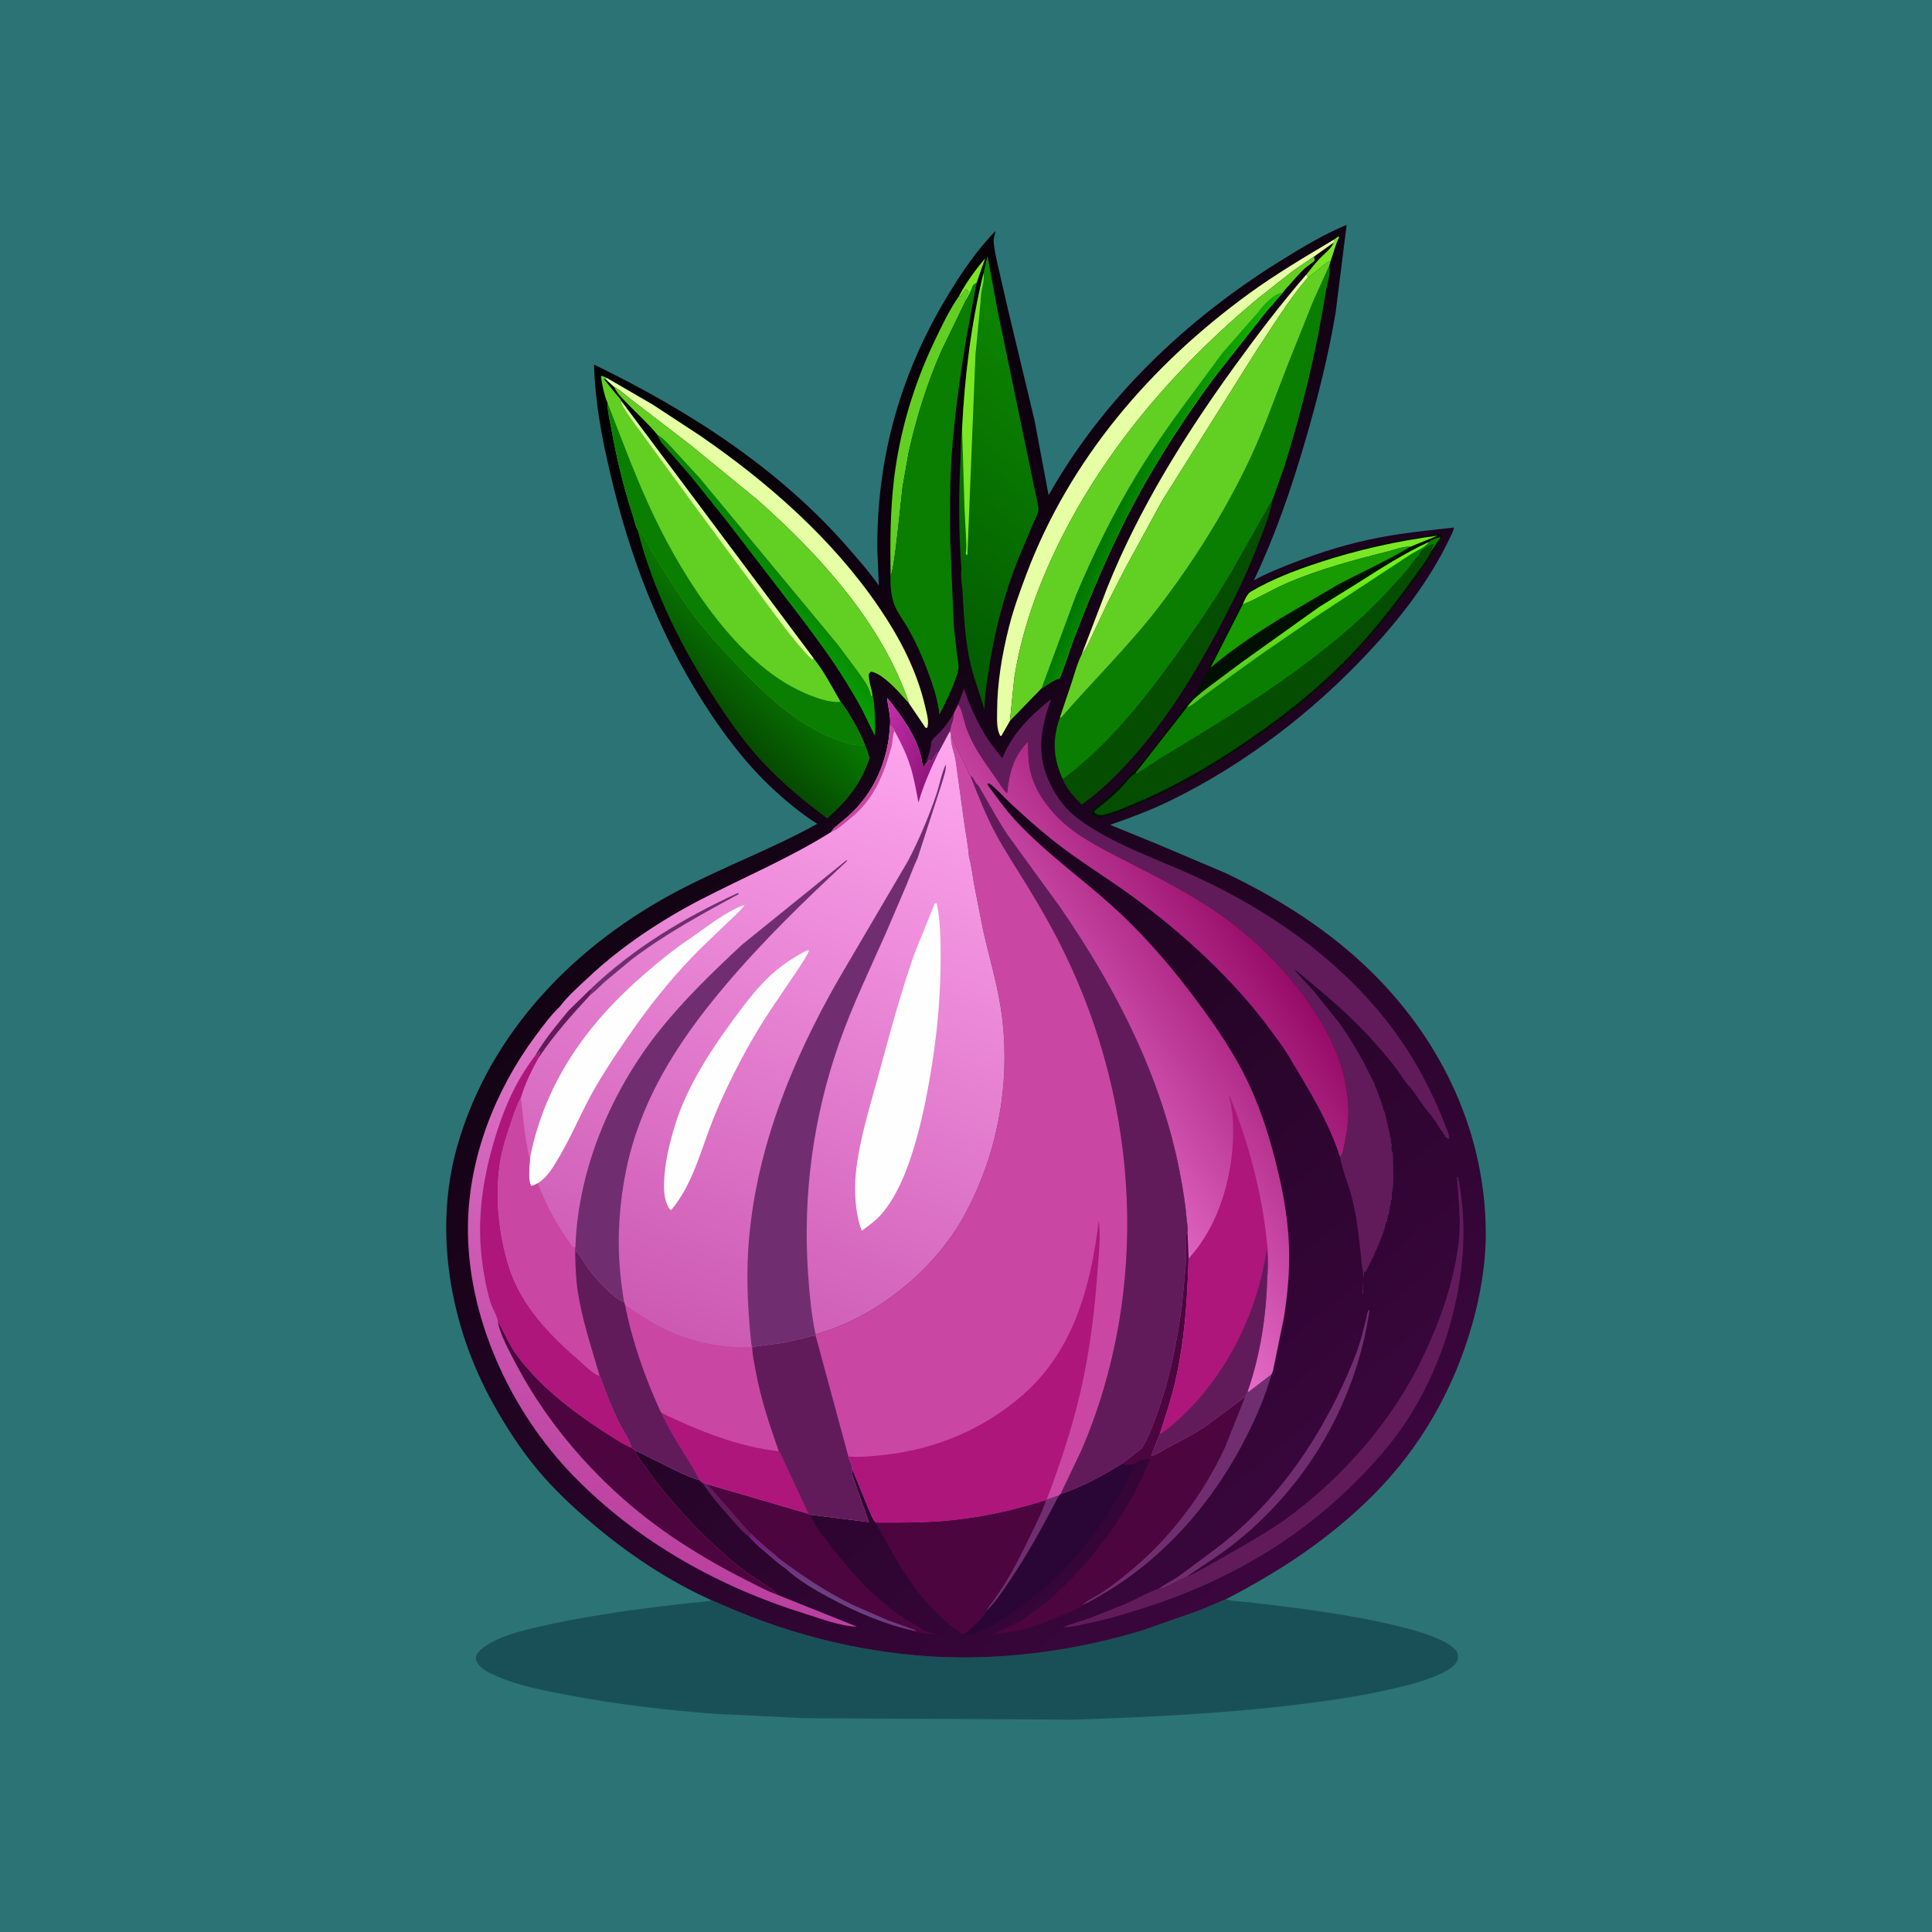 <svg version="1.1" xmlns="http://www.w3.org/2000/svg" style="display: block;" viewBox="0 0 2048 2048" width="1024" height="1024">
<defs>
	<linearGradient id="Gradient1" gradientUnits="userSpaceOnUse" x1="593.185" y1="418.01" x2="1527.05" y2="1526.67">
		<stop class="stop0" offset="0" stop-opacity="1" stop-color="rgb(0,1,0)"/>
		<stop class="stop1" offset="1" stop-opacity="1" stop-color="rgb(59,6,62)"/>
	</linearGradient>
	<linearGradient id="Gradient2" gradientUnits="userSpaceOnUse" x1="885.746" y1="1669.45" x2="874.822" y2="1691.5">
		<stop class="stop0" offset="0" stop-opacity="1" stop-color="rgb(117,23,119)"/>
		<stop class="stop1" offset="1" stop-opacity="1" stop-color="rgb(107,67,130)"/>
	</linearGradient>
	<linearGradient id="Gradient3" gradientUnits="userSpaceOnUse" x1="834.895" y1="605.411" x2="799.317" y2="639.386">
		<stop class="stop0" offset="0" stop-opacity="1" stop-color="rgb(6,131,0)"/>
		<stop class="stop1" offset="1" stop-opacity="1" stop-color="rgb(10,159,4)"/>
	</linearGradient>
	<linearGradient id="Gradient4" gradientUnits="userSpaceOnUse" x1="749.557" y1="749.514" x2="807.655" y2="688.978">
		<stop class="stop0" offset="0" stop-opacity="1" stop-color="rgb(6,75,1)"/>
		<stop class="stop1" offset="1" stop-opacity="1" stop-color="rgb(8,121,1)"/>
	</linearGradient>
	<linearGradient id="Gradient5" gradientUnits="userSpaceOnUse" x1="1195.54" y1="503.768" x2="1261.1" y2="532.453">
		<stop class="stop0" offset="0" stop-opacity="1" stop-color="rgb(1,116,0)"/>
		<stop class="stop1" offset="1" stop-opacity="1" stop-color="rgb(24,184,0)"/>
	</linearGradient>
	<linearGradient id="Gradient6" gradientUnits="userSpaceOnUse" x1="927.503" y1="654.46" x2="1161.5" y2="365.54">
		<stop class="stop0" offset="0" stop-opacity="1" stop-color="rgb(2,90,1)"/>
		<stop class="stop1" offset="1" stop-opacity="1" stop-color="rgb(13,137,1)"/>
	</linearGradient>
	<linearGradient id="Gradient7" gradientUnits="userSpaceOnUse" x1="1374.46" y1="649.461" x2="1387.52" y2="674.504">
		<stop class="stop0" offset="0" stop-opacity="1" stop-color="rgb(113,244,21)"/>
		<stop class="stop1" offset="1" stop-opacity="1" stop-color="rgb(85,199,33)"/>
	</linearGradient>
	<linearGradient id="Gradient8" gradientUnits="userSpaceOnUse" x1="1339.99" y1="994.162" x2="1104.08" y2="1156.13">
		<stop class="stop0" offset="0" stop-opacity="1" stop-color="rgb(151,11,104)"/>
		<stop class="stop1" offset="1" stop-opacity="1" stop-color="rgb(229,109,201)"/>
	</linearGradient>
	<linearGradient id="Gradient9" gradientUnits="userSpaceOnUse" x1="645.314" y1="1632.8" x2="972.331" y2="763.337">
		<stop class="stop0" offset="0" stop-opacity="1" stop-color="rgb(187,64,159)"/>
		<stop class="stop1" offset="1" stop-opacity="1" stop-color="rgb(255,167,239)"/>
	</linearGradient>
	<linearGradient id="Gradient10" gradientUnits="userSpaceOnUse" x1="989.788" y1="813.007" x2="927.467" y2="776.557">
		<stop class="stop0" offset="0" stop-opacity="1" stop-color="rgb(146,21,124)"/>
		<stop class="stop1" offset="1" stop-opacity="1" stop-color="rgb(190,47,167)"/>
	</linearGradient>
</defs>
<path transform="translate(0,0)" fill="rgb(44,115,117)" d="M -0 -0 L 2048 0 L 2048 2048 L -0 2048 L -0 -0 z"/>
<path transform="translate(0,0)" fill="rgb(25,80,87)" d="M 754.342 1696.35 L 765.845 1701.26 C 839.717 1734.02 921.354 1753.93 1002.25 1756.64 C 1072.11 1758.98 1142.93 1748.75 1209.8 1728.65 L 1271.38 1707.14 L 1298.06 1695.77 L 1299.45 1695.26 L 1300.69 1695.6 C 1307.87 1697.5 1315.21 1697.55 1322.57 1698.33 L 1358.5 1702.61 C 1392.11 1706.71 1525.85 1723.95 1544.04 1750.5 C 1545.76 1753.01 1545.95 1756.75 1545.01 1759.57 C 1542.07 1768.34 1527.25 1774.47 1519.34 1777.6 C 1502.86 1784.14 1485.78 1788.12 1468.51 1791.91 C 1437.36 1798.73 1406.13 1803.18 1374.5 1807.02 C 1295.8 1816.57 1217.26 1820.34 1138.1 1822.88 L 851.944 1821.34 L 758.241 1816.72 C 706.64 1812.98 654.857 1806.73 604 1797.23 C 577.795 1792.34 550.337 1787.33 525.827 1776.5 C 518.142 1773.11 507.774 1768.63 504.869 1760 C 504.005 1757.43 504.168 1755.96 505.525 1753.56 C 507.525 1750.03 511.475 1747.12 514.762 1744.86 C 530.468 1734.06 552.866 1728.68 571.319 1724.41 C 612.755 1714.83 654.902 1708.62 697.051 1703.2 L 734.5 1698.93 C 740.847 1698.26 748.238 1698.14 754.342 1696.35 z"/>
<path transform="translate(0,0)" fill="url(#Gradient1)" d="M 754.342 1696.35 C 708.581 1675.74 666.762 1647.81 628.5 1615.53 C 607.734 1598 587.817 1579.48 570.355 1558.61 C 552.035 1536.71 536.556 1512.75 522.688 1487.84 C 477.257 1406.24 458.885 1304.97 484.973 1214.16 C 519.823 1092.85 610.973 1000.29 720.988 943.056 C 768.598 918.285 819.38 899.293 866.333 873.322 C 848.473 861.999 831.543 847.881 816.215 833.304 C 788.701 807.138 765.658 776.187 745.34 744.265 C 697.986 669.865 667.583 589.659 647.373 503.958 C 638.167 464.919 630.73 426.735 629.745 386.532 C 730.518 435.377 826.732 497.07 900.528 582.445 C 911.25 594.848 922.204 607.185 931.572 620.658 L 930.022 582.437 C 929.209 486.3 954.111 397.369 1003.57 315.016 C 1018.37 290.366 1035.1 265.399 1055.31 244.829 C 1054.82 248.296 1053.16 252.051 1053.33 255.469 C 1053.78 264.69 1056.35 274.606 1058.28 283.616 L 1068.52 328.119 L 1096.69 445.789 L 1111.55 524.989 C 1169.18 422.829 1256.68 339.267 1355.77 277.5 C 1378.94 263.058 1402.22 248.932 1427.46 238.34 L 1415.88 330.962 C 1408.14 377.554 1396.41 423.696 1383.13 469 C 1368.4 519.288 1351.68 567.818 1329.17 615.188 C 1342.41 607.803 1356.73 602.182 1370.81 596.656 C 1400.7 584.931 1430.95 575.776 1462.5 569.732 C 1488.5 564.753 1514.96 562.19 1541.24 559.188 C 1540.69 563.378 1537.85 568.2 1536.04 572 C 1514.83 616.314 1483.14 656.945 1449.62 692.601 C 1390.14 755.872 1318.95 810.442 1240.74 848.638 C 1219.85 858.836 1198.63 866.768 1176.72 874.367 L 1226.94 894.868 L 1298.39 925.166 C 1355.99 952.504 1410.47 987.129 1455.79 1032.23 C 1529.63 1105.7 1574.82 1202.53 1574.99 1307.42 C 1575.04 1339.58 1569.37 1372.79 1560.65 1403.69 C 1541.39 1472.01 1506.1 1534.28 1455.8 1584.68 C 1409.8 1630.78 1357.13 1665.54 1299.45 1695.26 L 1298.06 1695.77 L 1271.38 1707.14 L 1209.8 1728.65 C 1142.93 1748.75 1072.11 1758.98 1002.25 1756.64 C 921.354 1753.93 839.717 1734.02 765.845 1701.26 L 754.342 1696.35 z"/>
<path transform="translate(0,0)" fill="rgb(122,231,36)" d="M 1016.58 313.848 C 1023.89 299.86 1034.18 285.808 1044.35 273.81 L 1035.25 299.733 C 1033.73 300.841 1031.74 301.742 1031.12 303.521 C 1029.15 309.111 1026.52 313.982 1023.51 319.042 L 1022.39 318.4 L 1024 315 L 1026.08 310.701 L 1026.75 309.495 C 1025.55 308.06 1025.31 307.208 1023.46 306.722 L 1018.23 314.339 L 1016.58 313.848 z"/>
<path transform="translate(0,0)" fill="rgb(122,231,36)" d="M 1414.77 253.545 L 1418.5 250.667 L 1419.58 251.5 L 1418.86 252.906 C 1415.35 260.071 1413.4 269.067 1410.51 276.667 C 1404.99 278.214 1398.76 285.291 1393.62 288.725 C 1391.22 290.331 1389.63 292.426 1386.83 293.43 L 1384.6 291.198 C 1389.2 285.457 1393.79 279.623 1398.79 274.224 C 1403.47 269.184 1411.43 263.488 1413.72 257.11 C 1413.92 255.895 1414.39 254.714 1414.77 253.545 z"/>
<path transform="translate(0,0)" fill="rgb(97,27,91)" d="M 744.145 1571.22 L 750.309 1573.48 L 793.629 1623.08 L 795.5 1627.38 L 793.833 1628.95 C 786.532 1623.38 779.628 1615.14 773.528 1608.25 C 763.05 1596.42 752.789 1584.48 744.145 1571.22 z"/>
<path transform="translate(0,0)" fill="rgb(97,27,91)" d="M 980.905 810.344 C 983.461 802.722 986.768 794.749 987.223 786.68 C 987.369 784.088 995.167 777.559 997.5 774.96 C 1002.76 769.101 1007.06 762.655 1011.12 755.932 C 1010.73 760.055 1010.46 763.522 1008.83 767.372 C 1007.78 769.856 1007.86 772.672 1006.85 775.087 L 995.326 796.747 C 993.082 798.492 991.86 799.42 990.558 802 C 989.565 803.968 988.574 805.628 987.114 807.3 L 985.5 805.49 C 983.946 806.321 984.766 805.598 984.003 807.133 C 983.204 808.74 982.316 809.326 980.905 810.344 z"/>
<path transform="translate(0,0)" fill="url(#Gradient2)" d="M 793.629 1623.08 L 812 1639.97 C 816.262 1643.6 821.379 1647.08 825.109 1651.2 C 850.602 1670.34 876.171 1687.49 904.862 1701.47 L 940.955 1717.24 L 964.17 1725.53 C 966.264 1726.27 969.762 1726.96 971.11 1728.71 L 970.801 1729.21 C 938.376 1722.26 908.61 1709.44 879.508 1693.84 C 863.554 1685.29 846.127 1675.08 832.79 1662.79 C 827.634 1659.61 822.839 1655.16 818.165 1651.3 C 809.825 1644.41 800.961 1637.09 793.833 1628.95 L 795.5 1627.38 L 793.629 1623.08 z"/>
<path transform="translate(0,0)" fill="rgb(112,46,112)" d="M 1227.94 1684.47 C 1234.32 1679.47 1242.49 1675.73 1249.27 1671.08 L 1290.69 1640.29 C 1349.13 1595.41 1392.48 1534.89 1423.32 1468.37 C 1430.75 1452.35 1437.91 1435.64 1442.83 1418.65 L 1448.06 1398.67 C 1448.76 1395.53 1449.03 1391.35 1450.9 1388.71 L 1451.8 1389 L 1448.27 1409 C 1430.12 1497.6 1382.18 1576.28 1312.1 1633.25 C 1294.95 1647.19 1276.2 1658.91 1257.91 1671.25 L 1244 1678.06 C 1238.59 1680.64 1234.01 1683.73 1227.94 1684.47 z"/>
<path transform="translate(0,0)" fill="rgb(98,208,34)" d="M 1016.58 313.848 L 1018.23 314.339 L 1023.46 306.722 C 1025.31 307.208 1025.55 308.06 1026.75 309.495 L 1026.08 310.701 L 1024 315 L 1022.39 318.4 L 1023.51 319.042 L 997.948 371.889 C 982.808 406.035 971.286 443.263 963.174 479.703 L 956.775 516.155 C 955.135 528.394 948.197 604.515 944.093 610.275 C 943.49 575.572 943.639 541.07 947.857 506.567 C 953.967 456.589 968.786 407.377 990.444 361.961 C 998.258 345.575 1006.17 328.761 1016.58 313.848 z"/>
<path transform="translate(0,0)" fill="rgb(112,46,112)" d="M 1322.58 1474.78 L 1323.6 1475.43 L 1347.87 1456.86 C 1341.45 1479.65 1332.04 1501.31 1321.44 1522.43 C 1286.4 1592.2 1232.14 1654.5 1163.57 1692.95 C 1158.26 1695.93 1152.72 1699.32 1147.07 1701.56 C 1152.8 1695.74 1162.46 1691.78 1169.33 1687.14 C 1180.22 1679.78 1190.33 1671.6 1200.44 1663.2 C 1241.05 1629.5 1276.71 1581.8 1298.5 1533.91 L 1319.67 1480.83 L 1319.75 1480.82 L 1322.58 1474.78 z"/>
<path transform="translate(0,0)" fill="url(#Gradient3)" d="M 697.143 461.245 C 702.733 464.225 707.118 469.583 711.52 474.058 L 741.936 507.184 L 888.11 683.501 L 910.21 713.212 C 914.716 719.604 919.943 726.439 922.279 734 L 923.376 738 L 924.527 737.803 L 924.9 737.236 C 926.5 741.393 926.566 746.443 926.914 750.866 C 927.684 760.653 927.792 770.183 927.403 779.993 L 914.204 753 C 907.532 740.243 899.817 727.758 892.167 715.567 C 879.524 695.418 864.909 676.263 850.815 657.106 L 768.702 550.225 L 732.034 504.533 L 710.919 480.256 C 705.931 474.657 699.436 468.501 697.143 461.245 z"/>
<path transform="translate(0,0)" fill="rgb(230,255,165)" d="M 1384.6 291.198 L 1386.83 293.43 C 1365.89 318.045 1349.27 345.564 1331.42 372.412 L 1232.05 530.566 L 1193 602.115 L 1174.45 638.29 L 1158.54 671.961 C 1155.07 679.216 1151.74 687.597 1146.6 693.845 L 1173.75 622.863 C 1206.95 540.321 1255.09 462.506 1307.04 390.625 C 1331.67 356.544 1357.04 322.977 1384.6 291.198 z"/>
<path transform="translate(0,0)" fill="rgb(76,5,62)" d="M 750.309 1573.48 L 856.804 1604.59 L 859.323 1605.68 C 860.415 1617.07 905.126 1669.14 915.629 1679.82 C 923.373 1687.7 932.031 1695.03 940.532 1702.09 C 946.334 1706.91 952.403 1711.73 958.792 1715.75 C 965.375 1719.9 973.129 1723 978.673 1728.5 C 983.583 1729.42 987.723 1730.27 992.18 1732.7 C 987.76 1732.28 973.854 1731.84 970.801 1729.21 L 971.11 1728.71 C 969.762 1726.96 966.264 1726.27 964.17 1725.53 L 940.955 1717.24 L 904.862 1701.47 C 876.171 1687.49 850.602 1670.34 825.109 1651.2 C 821.379 1647.08 816.262 1643.6 812 1639.97 L 793.629 1623.08 L 750.309 1573.48 z"/>
<path transform="translate(0,0)" fill="rgb(230,255,165)" d="M 642.946 400.452 L 692.01 428.929 L 742.141 461.815 C 813.919 511.157 882.383 571.265 931.676 643.662 C 953.92 676.331 972.045 711.009 980.914 749.798 C 982.252 755.653 985.301 765.938 982.784 771.5 L 981.099 771.5 L 963.666 745.719 C 935.718 661.609 868.03 587.212 802.362 529.409 L 731.945 471.806 L 669.538 423.902 C 663.417 419.404 657.821 413.673 651.05 410.197 L 642.11 402.081 L 642.946 400.452 z"/>
<path transform="translate(0,0)" fill="rgb(4,77,1)" d="M 1126.64 826.061 C 1175 789.405 1211.07 744.211 1246.29 695.364 C 1267.13 666.466 1287.24 637.078 1305.43 606.427 L 1349.29 528.788 C 1346.25 546.529 1338.45 564.416 1331.97 581.195 C 1320.58 610.702 1307.21 637.357 1292.48 665.306 C 1266.32 714.91 1236.83 762.617 1199.26 804.5 C 1183.83 821.697 1167.6 837.923 1148.71 851.375 L 1146.53 852.873 C 1139.19 845.341 1130.14 836.125 1126.64 826.061 z"/>
<path transform="translate(0,0)" fill="rgb(42,6,55)" d="M 1188.82 1551.98 C 1194.06 1553.74 1197.65 1552.63 1202.86 1551.6 C 1198.55 1563.01 1192.56 1573.57 1186.71 1584.25 C 1161.3 1630.62 1125.18 1672.06 1082.45 1703.17 C 1069.04 1712.94 1056 1721.7 1040.77 1728.53 C 1035.7 1730.81 1027.22 1734.88 1021.69 1732.62 L 1020.89 1732.17 L 1022.46 1731.52 C 1027.96 1728.11 1043.85 1713.68 1045.44 1707.84 C 1047.39 1703.31 1051.21 1699.05 1054.15 1695.06 L 1064.88 1679 C 1074.75 1662.94 1083.12 1646.19 1091.29 1629.23 C 1097.41 1616.53 1104.24 1603.49 1108.7 1590.1 L 1109.58 1589.65 L 1122.64 1585.14 L 1124.17 1583.76 C 1147.91 1575.92 1167.51 1564.95 1188.82 1551.98 z"/>
<path transform="translate(0,0)" fill="rgb(112,46,112)" d="M 1109.58 1589.65 L 1122.64 1585.14 C 1106.01 1616.81 1089.2 1648.09 1068.97 1677.65 C 1062.04 1687.78 1054.35 1699.38 1045.44 1707.84 C 1047.39 1703.31 1051.21 1699.05 1054.15 1695.06 L 1064.88 1679 C 1074.75 1662.94 1083.12 1646.19 1091.29 1629.23 C 1097.41 1616.53 1104.24 1603.49 1108.7 1590.1 L 1109.58 1589.65 z"/>
<path transform="translate(0,0)" fill="rgb(97,27,91)" d="M 1257.91 1671.25 L 1258.76 1670.96 C 1264.13 1669.12 1268.91 1666.07 1273.95 1663.51 L 1313.62 1641.11 C 1330 1631.34 1346.73 1621.95 1362.22 1610.79 C 1422.68 1567.25 1475.96 1506.39 1508.17 1438.89 C 1526.62 1400.25 1540.51 1361.26 1546.05 1318.66 C 1549.18 1294.61 1545.75 1271.26 1544.45 1247.32 L 1545.61 1248 C 1563.42 1333.92 1538.18 1434.43 1490.53 1507.06 C 1475.42 1530.1 1456.69 1551.14 1437.24 1570.61 C 1374.38 1633.57 1298.52 1677.08 1214 1704.05 C 1194.98 1710.12 1176.08 1716.02 1156.5 1720.07 C 1147.73 1721.88 1135.78 1725.35 1126.98 1724.86 C 1136.5 1720.9 1146.8 1718.2 1156.55 1714.77 L 1196.32 1698.79 C 1201.5 1696.51 1224.23 1684.32 1227.94 1684.47 C 1234.01 1683.73 1238.59 1680.64 1244 1678.06 L 1257.91 1671.25 z"/>
<path transform="translate(0,0)" fill="rgb(230,255,165)" d="M 1414.77 253.545 C 1414.39 254.714 1413.92 255.895 1413.72 257.11 L 1392.88 272.02 L 1370.66 287.058 L 1332.78 316.9 C 1244.12 390.889 1166.27 481.739 1117.14 586.821 C 1097.52 628.784 1082.33 672.935 1075.18 718.82 L 1070.56 764.212 L 1061.5 780.087 L 1060.21 780 C 1056.26 772.265 1056.94 762.815 1056.97 754.345 C 1057.07 723.928 1062.16 693.741 1069.63 664.309 C 1074.53 644.984 1081.27 626.555 1088.3 607.952 C 1134.14 486.71 1219.6 387.27 1323.64 311.502 C 1352.97 290.14 1383.66 272.039 1414.77 253.545 z"/>
<path transform="translate(0,0)" fill="rgb(98,208,34)" d="M 651.05 410.197 C 657.821 413.673 663.417 419.404 669.538 423.902 L 731.945 471.806 L 802.362 529.409 C 868.03 587.212 935.718 661.609 963.666 745.719 L 952.731 733.5 C 946.64 726.919 931.962 712.403 923 712.046 L 920.978 714.5 C 920.696 721.799 923.754 728.908 924.759 736.149 L 924.9 737.236 L 924.527 737.803 L 923.376 738 L 922.279 734 C 919.943 726.439 914.716 719.604 910.21 713.212 L 888.11 683.501 L 741.936 507.184 L 711.52 474.058 C 707.118 469.583 702.733 464.225 697.143 461.245 C 687.826 449.688 675.843 439.07 665.521 428.308 C 660.297 422.86 654 417.259 651.05 410.197 z"/>
<path transform="translate(0,0)" fill="rgb(76,5,62)" d="M 1108.7 1590.1 C 1104.24 1603.49 1097.41 1616.53 1091.29 1629.23 C 1083.12 1646.19 1074.75 1662.94 1064.88 1679 L 1054.15 1695.06 C 1051.21 1699.05 1047.39 1703.31 1045.44 1707.84 C 1043.85 1713.68 1027.96 1728.11 1022.46 1731.52 L 1020.89 1732.17 C 976.602 1703.99 952.374 1658.78 928.344 1614 C 954.134 1614.06 980.027 1614.22 1005.73 1611.78 C 1040.79 1608.44 1075.15 1600.71 1108.7 1590.1 z"/>
<path transform="translate(0,0)" fill="rgb(76,5,62)" d="M 1210.8 1534.95 C 1218.4 1521.73 1224.05 1506.36 1228.99 1491.92 C 1241.19 1456.26 1248.03 1419.92 1253.07 1382.64 L 1257.03 1339.73 L 1257.37 1319.38 C 1257.3 1317.02 1256.47 1311.52 1257.07 1309.51 C 1257.4 1308.43 1258.23 1307.57 1258.81 1306.6 L 1259.97 1334.07 C 1258.55 1378.57 1255.76 1421.92 1245.62 1465.43 C 1241.33 1483.81 1235.27 1501.77 1229.6 1519.75 L 1220.31 1543.13 C 1225.25 1542.74 1232.83 1537.29 1237.38 1534.81 C 1251.92 1526.89 1267.71 1519.5 1281 1509.64 L 1319.67 1480.83 L 1298.5 1533.91 C 1276.71 1581.8 1241.05 1629.5 1200.44 1663.2 C 1190.33 1671.6 1180.22 1679.78 1169.33 1687.14 C 1162.46 1691.78 1152.8 1695.74 1147.07 1701.56 C 1141.44 1706.75 1132.26 1709.48 1125.28 1712.35 C 1115.28 1716.45 1105.64 1720.95 1095.29 1724.21 C 1081.07 1728.7 1065.86 1731.01 1051.07 1732.58 L 1066 1725.98 C 1087.29 1716.79 1106.23 1701.36 1123.05 1685.65 C 1163.99 1647.44 1198.14 1599.22 1218.74 1546.98 L 1216.93 1546.21 L 1206.94 1548.3 L 1202.86 1551.6 C 1197.65 1552.63 1194.06 1553.74 1188.82 1551.98 L 1210.8 1534.95 z"/>
<path transform="translate(0,0)" fill="url(#Gradient4)" d="M 675.908 561.704 C 677.299 562.643 678.844 563.69 679.905 565.005 C 684.143 570.259 687.183 578.323 690.71 584.277 L 723.132 635.493 C 738.71 658.445 756.992 679.206 775.974 699.373 C 807.525 732.893 842.891 767.939 886.975 784.094 C 896.113 787.443 905.475 790.369 915.321 790.101 L 916.729 789.29 C 918.895 793.667 920.283 798.626 921.91 803.24 C 913.179 830.421 898.013 848.923 876.921 867.615 C 852.564 849.315 829.245 830.237 808.434 807.899 C 789.81 787.91 774.408 766.139 759.5 743.328 C 722.937 687.381 692.408 626.777 675.908 561.704 z"/>
<path transform="translate(0,0)" fill="rgb(10,126,0)" d="M 1023.51 319.042 C 1026.52 313.982 1029.15 309.111 1031.12 303.521 C 1031.74 301.742 1033.73 300.841 1035.25 299.733 L 1023.8 361.167 C 1017.51 401.228 1011.58 442.161 1008.82 482.631 C 1006.77 512.664 1006.9 543.37 1007.29 573.477 L 1011.07 663.513 L 1014.38 693.17 C 1015.02 698.059 1016.39 703.595 1016.01 708.5 C 1015.67 712.794 1013.59 717.702 1012.16 721.793 C 1007.74 734.464 1001.66 745.718 995.734 757.697 C 994.705 745.735 991.291 733.971 987.425 722.64 C 980.855 703.386 972.976 684.708 963.019 666.942 C 957.998 657.984 950.852 649.164 947.461 639.475 C 944.551 631.158 943.455 619.038 944.093 610.275 C 948.197 604.515 955.135 528.394 956.775 516.155 L 963.174 479.703 C 971.286 443.263 982.808 406.035 997.948 371.889 L 1023.51 319.042 z"/>
<path transform="translate(0,0)" fill="rgb(98,208,34)" d="M 1070.56 764.212 L 1075.18 718.82 C 1082.33 672.935 1097.52 628.784 1117.14 586.821 C 1166.27 481.739 1244.12 390.889 1332.78 316.9 L 1370.66 287.058 L 1392.88 272.02 L 1393.7 276 C 1390.58 279.421 1386.57 281.415 1383.17 284.5 C 1377.5 289.628 1372.38 295.739 1367.34 301.474 C 1365.02 304.108 1361.51 307.31 1359.75 310.248 L 1341.53 331.228 L 1286.16 401.553 C 1255.59 443.302 1226.53 487.673 1202.2 533.39 C 1177.47 579.862 1156.66 629.335 1137.9 678.489 C 1135.86 683.826 1124.97 717.273 1123.18 719.012 C 1122.71 719.474 1121.92 719.421 1121.3 719.639 C 1114.75 721.915 1110.02 726.433 1104.08 729.667 L 1070.56 764.212 z"/>
<path transform="translate(0,0)" fill="url(#Gradient5)" d="M 1333 331.638 L 1336.25 327.5 C 1341.75 321.218 1350.85 310.795 1359.75 310.248 L 1341.53 331.228 L 1286.16 401.553 C 1255.59 443.302 1226.53 487.673 1202.2 533.39 C 1177.47 579.862 1156.66 629.335 1137.9 678.489 C 1135.86 683.826 1124.97 717.273 1123.18 719.012 C 1122.71 719.474 1121.92 719.421 1121.3 719.639 C 1114.75 721.915 1110.02 726.433 1104.08 729.667 L 1140.63 630.904 C 1159.04 587.236 1180.23 543.931 1204.85 503.397 C 1224.74 470.662 1247.34 439.387 1270.28 408.758 L 1295.74 374.197 L 1333 331.638 z"/>
<path transform="translate(0,0)" fill="url(#Gradient6)" d="M 1042.53 289.79 L 1046.77 271.317 L 1058.14 332.466 L 1097.77 523.372 C 1098.49 527.782 1101.4 536.963 1100.79 541.094 C 1100.21 545.055 1097.03 550.802 1095.46 554.576 L 1080.21 590.461 C 1064.6 629.448 1054.2 668.859 1048.09 710.412 C 1046.02 724.462 1043.67 737.954 1043.61 752.216 C 1038.95 736.396 1032.98 721.05 1029.11 705 C 1023.1 680.139 1021.73 653.536 1020.39 628.072 C 1020.02 620.969 1017.92 610.048 1019.19 603.409 C 1015.98 563.126 1016.28 521.874 1018.38 481.554 C 1018.85 472.569 1018.44 463.443 1019.87 454.545 C 1022.58 399.246 1029.43 343.601 1042.53 289.79 z"/>
<path transform="translate(0,0)" fill="rgb(122,231,36)" d="M 1042.53 289.79 C 1043.49 295.892 1041.77 301.98 1040.5 307.96 C 1039.47 312.831 1039.71 318.148 1039.11 323.122 L 1034.02 375.917 L 1025.5 587.967 L 1024.46 588.479 L 1023.73 586.141 C 1024.82 581.453 1024.22 575.896 1024.07 571.106 L 1022.4 538.415 L 1019.87 454.545 C 1022.58 399.246 1029.43 343.601 1042.53 289.79 z"/>
<path transform="translate(0,0)" fill="rgb(10,126,0)" d="M 1123.43 760.788 L 1125.29 760.292 C 1159.67 720.704 1197.27 684.078 1229.21 642.392 C 1265.68 594.798 1299.52 540.752 1325.02 486.475 C 1340.3 453.953 1351.87 420.373 1365 387 L 1391.99 319.5 L 1409.14 281.524 C 1410.77 291.116 1406.54 301.924 1405.02 311.5 C 1395.09 374.024 1380.39 434.13 1361.5 494.553 L 1349.29 528.788 L 1305.43 606.427 C 1287.24 637.078 1267.13 666.466 1246.29 695.364 C 1211.07 744.211 1175 789.405 1126.64 826.061 C 1116.23 803.566 1115.4 784.023 1123.43 760.788 z"/>
<path transform="translate(0,0)" fill="rgb(98,208,34)" d="M 1386.83 293.43 C 1389.63 292.426 1391.22 290.331 1393.62 288.725 C 1398.76 285.291 1404.99 278.214 1410.51 276.667 L 1409.14 281.524 L 1391.99 319.5 L 1365 387 C 1351.87 420.373 1340.3 453.953 1325.02 486.475 C 1299.52 540.752 1265.68 594.798 1229.21 642.392 C 1197.27 684.078 1159.67 720.704 1125.29 760.292 L 1123.43 760.788 L 1136.02 723.5 C 1139.22 713.643 1141.91 703.087 1146.6 693.845 C 1151.74 687.597 1155.07 679.216 1158.54 671.961 L 1174.45 638.29 L 1193 602.115 L 1232.05 530.566 L 1331.42 372.412 C 1349.27 345.564 1365.89 318.045 1386.83 293.43 z"/>
<path transform="translate(0,0)" fill="rgb(97,27,91)" d="M 1015.6 746.692 L 1021.9 730.267 C 1028.02 748.628 1036.57 767.555 1047.28 783.713 C 1051.91 790.697 1057.45 797.138 1062.49 803.838 C 1072.97 777.496 1092.5 758.413 1114.23 741.053 C 1103.02 772.699 1098.04 799.533 1113.33 831.235 C 1120.52 846.146 1130.63 859.006 1144.06 868.827 C 1178.76 894.219 1222.3 909.011 1261.37 926.515 C 1361.6 971.425 1454.55 1041.22 1507.37 1139.3 C 1516.59 1156.4 1524.79 1173.98 1531.71 1192.13 C 1533.4 1196.56 1536.17 1201.74 1536.32 1206.5 L 1535 1207.49 L 1534.13 1206.56 C 1532.77 1205.15 1533.32 1205.66 1531.51 1204.5 L 1531.5 1203.22 L 1529.51 1201.5 L 1529.5 1200.16 L 1528.34 1198.99 C 1526.7 1197.24 1525.96 1195.72 1524.83 1193.66 C 1520.94 1186.53 1514.27 1179.24 1509.28 1172.72 C 1504.02 1165.84 1499.37 1157.3 1493.45 1151.07 C 1489.36 1146.76 1485.62 1140.39 1482.11 1135.5 C 1474.84 1125.38 1466.42 1115.73 1458.19 1106.37 C 1432 1076.58 1402.91 1052.69 1372.5 1027.6 C 1372.5 1029.7 1389.92 1047.33 1392.73 1050.77 L 1419.37 1084 C 1433.59 1103.63 1445.89 1125.83 1456.38 1147.67 L 1459.96 1156.94 L 1462.99 1165.01 L 1465.53 1172.54 C 1466.16 1174.45 1465.87 1173.49 1466.24 1175.35 C 1466.67 1177.51 1466.19 1175.52 1467.49 1178 C 1468.26 1179.46 1468.54 1182.33 1468.99 1184.01 L 1469.99 1188.01 L 1473.27 1202.25 C 1473.53 1203.55 1473.53 1204.69 1473.5 1206 L 1474.49 1207 C 1474.49 1209.23 1473.88 1211.37 1475.49 1213 L 1475.37 1213.88 C 1474.94 1217.05 1474.63 1219.2 1476.49 1222 C 1476.49 1228.99 1478.1 1260.09 1475.49 1264 L 1475.49 1271.5 L 1474.49 1272.5 L 1474.48 1273.38 C 1474.42 1275.99 1474.2 1277.6 1473 1280 L 1473.24 1282 C 1472.04 1284.42 1472.93 1284.74 1472.49 1286.5 C 1472.29 1287.31 1471.2 1287.69 1471 1288.5 C 1470.49 1290.53 1472.46 1289.04 1470.49 1292 L 1470.49 1294.5 L 1469 1295.5 L 1469.24 1297 C 1468.35 1298.79 1467.91 1298.95 1468.24 1301 L 1467.93 1301.81 L 1465.49 1308.5 L 1461.99 1317.99 L 1457.99 1326.75 L 1457.5 1327.79 C 1456.8 1329.35 1457.09 1328.62 1456.76 1330.29 C 1456.33 1332.43 1456.79 1330.72 1455.24 1333 L 1447.99 1347.75 L 1446 1348.5 C 1445.93 1351.28 1445.64 1352.86 1445 1355.5 L 1445 1371.5 L 1443.82 1371.5 L 1443.93 1370.52 C 1444.74 1362.45 1446.01 1350.81 1443.92 1343 C 1442.91 1339.21 1443.46 1335.05 1442.58 1331 C 1442.1 1328.77 1442.28 1326.36 1441.83 1324.05 C 1441.08 1320.24 1441.52 1316.9 1440.55 1313 C 1440.1 1311.18 1440.25 1309.09 1439.86 1307.18 C 1439.21 1303.97 1439.21 1300.77 1438.55 1297.5 L 1438.2 1294.89 C 1437.53 1290.29 1436.78 1285.97 1435.61 1281.5 L 1435.09 1278.5 L 1433.91 1273.09 C 1430.68 1257.25 1423.03 1242.06 1420.43 1226.22 L 1421.3 1225.23 C 1423.67 1222.02 1424.25 1217.02 1425.08 1213.2 C 1428.64 1196.88 1430.76 1178.93 1428.41 1162.28 L 1425.6 1144.68 C 1419.07 1114.37 1403.09 1085.08 1385.25 1060.05 C 1360.74 1025.65 1327.88 993.563 1293.3 969.319 C 1269.01 952.29 1241.94 937.732 1215.67 923.984 C 1191.83 911.513 1167.79 900.499 1145.15 885.829 C 1121.72 870.654 1098.01 844.875 1092.13 816.792 L 1091.77 815 C 1089.73 805.512 1090 795.659 1089.79 785.986 C 1074.22 801.999 1069.72 819.316 1067.62 840.949 C 1063.37 837.383 1059.97 831.045 1056.76 826.44 C 1044.56 808.904 1031.37 791.821 1024.32 771.38 L 1023.86 770.005 L 1019.38 754 C 1018.65 751.166 1017.92 749.686 1016.16 747.402 L 1015.6 746.692 z"/>
<path transform="translate(0,0)" fill="rgb(98,208,34)" d="M 643.891 426.785 C 640.449 419.223 638.233 407.278 636.965 399 L 637.918 398.399 L 642.946 400.452 L 642.11 402.081 L 639.948 401.564 L 653.432 418.176 C 655.055 420.158 657.991 422.844 658.686 425.288 L 862.515 697.991 C 873.702 711.642 882.053 728.547 891.017 743.732 C 900.924 757.116 910.378 773.882 916.729 789.29 L 915.321 790.101 C 905.475 790.369 896.113 787.443 886.975 784.094 C 842.891 767.939 807.525 732.893 775.974 699.373 C 756.992 679.206 738.71 658.445 723.132 635.493 L 690.71 584.277 C 687.183 578.323 684.143 570.259 679.905 565.005 C 678.844 563.69 677.299 562.643 675.908 561.704 C 673.553 557.756 672.239 550.767 670.792 546.331 C 660.928 516.106 653.553 485.448 647.947 454.168 C 646.292 444.935 644.035 436.26 643.891 426.785 z"/>
<path transform="translate(0,0)" fill="rgb(230,255,165)" d="M 658.686 425.288 L 862.515 697.991 L 860.989 698.899 L 856.861 695.138 C 840.219 677.836 825.997 657.291 811.492 638.156 L 730.502 528.263 L 683.361 463.561 C 676.007 453.327 667.898 443.195 661.394 432.418 C 659.948 430.023 658.629 428.179 658.686 425.288 z"/>
<path transform="translate(0,0)" fill="rgb(10,126,0)" d="M 643.891 426.785 C 659.71 467.352 674.881 508.869 693.731 548.144 C 725.748 614.851 781.718 703.245 851.781 734.084 C 862.191 738.666 879.701 745.653 891.017 743.732 C 900.924 757.116 910.378 773.882 916.729 789.29 L 915.321 790.101 C 905.475 790.369 896.113 787.443 886.975 784.094 C 842.891 767.939 807.525 732.893 775.974 699.373 C 756.992 679.206 738.71 658.445 723.132 635.493 L 690.71 584.277 C 687.183 578.323 684.143 570.259 679.905 565.005 C 678.844 563.69 677.299 562.643 675.908 561.704 C 673.553 557.756 672.239 550.767 670.792 546.331 C 660.928 516.106 653.553 485.448 647.947 454.168 C 646.292 444.935 644.035 436.26 643.891 426.785 z"/>
<path transform="translate(0,0)" fill="rgb(0,16,0)" d="M 1524 565.5 L 1527.5 565 C 1528.69 570.778 1528.16 569.922 1525.75 574.75 C 1520.02 586.24 1511.42 596.658 1504.5 607.49 C 1498.57 616.773 1491.34 625.528 1484.68 634.316 C 1449.59 680.628 1409.71 723.06 1363.25 758.258 L 1319.95 789.394 C 1314.17 793.334 1307.41 796.554 1301.94 800.812 C 1299.23 802.919 1296.21 804.756 1293.25 806.495 L 1284.25 812.25 L 1281 814 C 1278.2 816.042 1282.03 814.016 1278.56 815.734 C 1276.33 816.839 1274.08 817.719 1272.12 819.286 C 1267.79 822.751 1262.69 824.427 1258 827.245 C 1251.63 831.075 1244.81 834.207 1238.14 837.539 C 1234.58 839.322 1230.81 841.826 1227.02 842.97 L 1226 843.245 L 1224.99 843.995 L 1223.5 844 L 1216 848.245 L 1214.49 848.5 L 1213 849.245 L 1211 850 C 1209.59 850.723 1208.72 851.441 1207.16 851.914 L 1206 852.245 L 1204.99 852.995 L 1203.5 853 C 1202.39 853.919 1201.66 854.488 1200.25 854.913 C 1199.2 855.232 1197.97 855.446 1197 856 C 1194.81 857.252 1196.33 856.857 1194.28 857.266 C 1193.19 857.484 1191.98 857.661 1191 858.245 C 1189.27 859.277 1190.76 858.817 1189.06 859.248 C 1187.66 859.603 1188.34 859.357 1187 859.857 L 1186 860.245 L 1181 862.245 C 1178.99 861.917 1177.83 863.548 1175.5 864 C 1174.05 864.281 1172.3 864.474 1171 865.245 L 1169.99 865.995 L 1167.5 866.49 L 1166 867.49 L 1163.59 865.768 L 1159.01 863.995 C 1157.25 863.455 1157.2 863.62 1155.51 862.5 L 1157.5 862 L 1157.51 860 C 1159.27 857.788 1161.42 856.142 1163.61 854.375 C 1173.3 846.549 1182.02 838.541 1190.83 829.73 C 1195.06 825.504 1199.29 820.062 1203.82 816.305 C 1204.97 815.351 1205.85 814.804 1206.6 813.458 C 1207.91 811.094 1210.01 809.663 1211.5 807.51 C 1212.82 805.61 1214.43 804.181 1215.91 802.375 L 1217 801 L 1219.25 798.25 C 1221.09 795.09 1218.67 797.79 1221.44 795.062 C 1222.48 794.031 1223.11 793.387 1223.92 792.109 C 1225.19 790.119 1224.28 791.299 1225.88 789.344 L 1228.75 785.75 L 1250.06 757.438 L 1251 756 L 1252.25 754.25 C 1253.44 751.918 1255.1 751.213 1256.25 749.25 C 1257.76 746.675 1256.19 748.258 1257.81 746.605 C 1259.64 744.749 1261.44 743.128 1263 741 C 1264.07 739.537 1264.35 739.028 1265.97 738 L 1267.25 737.25 C 1268.29 734.83 1268.78 734.076 1268.51 731.5 C 1269.57 730.581 1270.01 730.041 1270.61 728.734 C 1272.99 723.501 1276.36 719.035 1279.14 714.05 L 1280 712.5 C 1281.79 709.513 1281.5 706.482 1283.11 703.484 L 1289.64 691.641 L 1306.64 658.641 C 1308.83 653.822 1311.68 646.215 1314.61 642.109 C 1318.53 636.626 1318.84 629.077 1325.56 625.344 C 1331.32 622.148 1338.74 616.803 1345.02 615.234 C 1348.95 614.252 1352.7 611.567 1356.5 610 L 1359 609 L 1378.5 600.969 L 1409.75 590.75 C 1412.52 589.74 1410.46 590.195 1412.69 589.75 C 1417.97 588.693 1423.52 585.552 1428.73 585.078 C 1430.51 584.917 1430.28 584.719 1431.5 583.51 L 1434 584 L 1435.5 582.51 L 1437.5 583 C 1439.49 582.149 1440.8 582.308 1442.75 581.75 C 1444.89 581.14 1447.44 580.708 1449.5 580 C 1452.4 579.002 1450.05 579.29 1453.23 579.078 C 1455.57 578.922 1454.98 579.016 1456.5 577.51 L 1459.5 578 C 1461.59 577.102 1460.68 577.288 1462.64 577.109 C 1464.16 576.971 1464 577.127 1465.51 576.5 L 1467 575.755 C 1468.77 575.948 1469.8 576.21 1471.51 575.5 C 1473.58 574.641 1473.79 574.819 1476 575 L 1477.5 573.51 L 1480.5 574 C 1482.57 573.111 1483.52 573.513 1485.5 573 C 1488.39 572.25 1491.44 572.56 1493.5 570.51 L 1496.5 571 C 1498.57 570.111 1499.52 570.513 1501.5 570 C 1503.45 569.496 1505.76 569.533 1507.5 569 C 1509.63 568.348 1511.6 568.581 1513.5 568 C 1515.38 567.426 1516.72 567.461 1518.5 567 C 1520.38 566.512 1522.02 565.869 1524 565.5 z"/>
<path transform="translate(0,0)" fill="rgb(122,231,36)" d="M 1317.3 640.886 C 1318.99 636.907 1321.94 629.578 1325.68 627.36 C 1348.08 614.052 1373.1 604.554 1397.76 596.443 C 1438.37 583.082 1481.36 573.332 1523.83 567.87 L 1495.09 579.524 C 1486.91 579.283 1477.79 582.917 1469.86 584.904 C 1434.79 593.69 1398.9 603.38 1365.56 617.558 C 1349.1 624.558 1333.72 634.131 1317.3 640.886 z"/>
<path transform="translate(0,0)" fill="rgb(23,155,0)" d="M 1317.3 640.886 C 1333.72 634.131 1349.1 624.558 1365.56 617.558 C 1398.9 603.38 1434.79 593.69 1469.86 584.904 C 1477.79 582.917 1486.91 579.283 1495.09 579.524 C 1470.48 594.3 1443.71 606.351 1418.26 619.732 L 1356.57 655.943 C 1331.3 671.739 1305.83 688.433 1283.19 707.86 L 1317.3 640.886 z"/>
<path transform="translate(0,0)" fill="rgb(4,77,1)" d="M 1203.57 819.604 L 1204.59 820.422 L 1234.18 801.354 C 1306.63 757.813 1381.66 711.482 1444.02 654.07 C 1460.17 639.201 1475.21 622.825 1489.77 606.408 C 1494.44 601.144 1498.34 594.18 1503.33 589.468 C 1506.07 586.886 1504.89 584.73 1508.69 582.297 C 1511.2 580.693 1517.08 576.397 1519.76 577 L 1519.01 578.25 C 1519 580.322 1517.52 581.162 1517.43 583.942 C 1514.77 590.224 1510.18 596.096 1506.27 601.707 L 1484.93 631 C 1466.64 655.273 1447.39 678.688 1425.95 700.271 C 1390.23 736.229 1350.42 766.927 1308.1 794.653 C 1272.87 817.736 1236.22 838.313 1197.09 854.071 C 1190.37 856.774 1169.6 866.165 1163.2 863.5 C 1161.96 862.981 1160.53 861.711 1159.5 860.915 C 1161.95 857.411 1166.41 854.574 1169.72 851.872 C 1175.96 846.784 1182.07 841.461 1187.74 835.737 C 1191.91 831.523 1198.73 822.031 1203.57 819.604 z"/>
<path transform="translate(0,0)" fill="rgb(10,126,0)" d="M 1514.57 574.651 C 1517.31 572.259 1523.36 569.797 1527.02 569.433 L 1517.43 583.942 C 1517.52 581.162 1519 580.322 1519.01 578.25 L 1519.76 577 C 1517.08 576.397 1511.2 580.693 1508.69 582.297 C 1504.89 584.73 1506.07 586.886 1503.33 589.468 C 1498.34 594.18 1494.44 601.144 1489.77 606.408 C 1475.21 622.825 1460.17 639.201 1444.02 654.07 C 1381.66 711.482 1306.63 757.813 1234.18 801.354 L 1204.59 820.422 L 1203.57 819.604 L 1258.21 749.749 C 1264.54 740.959 1272.84 734.782 1281.3 728.183 L 1317.61 701.173 L 1398.69 643.281 L 1439.56 617.944 C 1464.16 602.36 1488.01 586.832 1514.57 574.651 z"/>
<path transform="translate(0,0)" fill="url(#Gradient7)" d="M 1514.57 574.651 C 1511.38 579.883 1499.85 584.603 1494.56 588.176 L 1395.19 653.555 L 1335.31 694.752 L 1291.64 726.261 L 1271.8 740.771 C 1267.53 744.027 1263.41 748.139 1258.21 749.749 C 1264.54 740.959 1272.84 734.782 1281.3 728.183 L 1317.61 701.173 L 1398.69 643.281 L 1439.56 617.944 C 1464.16 602.36 1488.01 586.832 1514.57 574.651 z"/>
<path transform="translate(0,0)" fill="url(#Gradient8)" d="M 1015.6 746.692 L 1016.16 747.402 C 1017.92 749.686 1018.65 751.166 1019.38 754 L 1023.86 770.005 L 1024.32 771.38 C 1031.37 791.821 1044.56 808.904 1056.76 826.44 C 1059.97 831.045 1063.37 837.383 1067.62 840.949 C 1069.72 819.316 1074.22 801.999 1089.79 785.986 C 1090 795.659 1089.73 805.512 1091.77 815 L 1092.13 816.792 C 1098.01 844.875 1121.72 870.654 1145.15 885.829 C 1167.79 900.499 1191.83 911.513 1215.67 923.984 C 1241.94 937.732 1269.01 952.29 1293.3 969.319 C 1327.88 993.563 1360.74 1025.65 1385.25 1060.05 C 1403.09 1085.08 1419.07 1114.37 1425.6 1144.68 L 1428.41 1162.28 C 1430.76 1178.93 1428.64 1196.88 1425.08 1213.2 C 1424.25 1217.02 1423.67 1222.02 1421.3 1225.23 L 1420.43 1226.22 C 1408.44 1189.48 1389.04 1157.72 1369.25 1124.9 C 1363.32 1114 1355.37 1103.62 1348.06 1093.59 C 1308.26 1038.97 1254.74 990.049 1200.36 950.184 C 1173.68 930.63 1145.25 913.595 1119.19 893.185 C 1102.42 880.052 1086.32 865.711 1070.77 851.162 C 1063.41 844.275 1056.77 836.383 1048.65 830.375 L 1046.35 831.171 C 1055.76 844.051 1065.1 857.297 1075.89 869.058 C 1109.78 905.979 1152.23 934.76 1188.56 969.188 C 1219.18 998.21 1245.97 1030.11 1270.99 1064 C 1289.77 1089.44 1307.85 1116.08 1321.69 1144.56 C 1334.31 1170.52 1343.39 1197.78 1350.72 1225.66 C 1358.87 1256.7 1365.12 1288.22 1366.38 1320.36 C 1367.36 1345.43 1365.03 1371.11 1361.14 1395.87 L 1349.39 1453.3 L 1347.87 1456.86 L 1323.6 1475.43 L 1322.58 1474.78 L 1319.75 1480.82 L 1319.67 1480.83 L 1281 1509.64 C 1267.71 1519.5 1251.92 1526.89 1237.38 1534.81 C 1232.83 1537.29 1225.25 1542.74 1220.31 1543.13 L 1229.6 1519.75 C 1235.27 1501.77 1241.33 1483.81 1245.62 1465.43 C 1255.76 1421.92 1258.55 1378.57 1259.97 1334.07 L 1258.81 1306.6 C 1259.52 1302.31 1258.26 1296.77 1257.9 1292.4 C 1256.54 1275.99 1253.86 1259.83 1250.77 1243.66 C 1231.15 1141.17 1182.71 1047.36 1123.94 962 L 1067.79 884.691 C 1056.44 867.64 1047.32 849.559 1036.61 832.201 C 1033.27 830.362 1032.68 824.402 1028.48 822.169 C 1026.92 820.833 1025 814.548 1023.99 812.419 C 1019.85 803.656 1014.04 794.116 1010.97 785.005 C 1010.22 782.772 1009.46 781.195 1008.24 779.151 L 1006.85 775.087 C 1007.86 772.672 1007.78 769.856 1008.83 767.372 C 1010.46 763.522 1010.73 760.055 1011.12 755.932 L 1015.6 746.692 z"/>
<path transform="translate(0,0)" fill="rgb(174,22,124)" d="M 1259.97 1334.07 C 1294.17 1296.92 1309.05 1239.72 1307.05 1190.19 C 1306.67 1180.66 1305.23 1171.77 1303.08 1162.5 L 1303.65 1162.08 C 1322.56 1208.7 1335.95 1258.12 1342.07 1308.08 C 1343.84 1322.5 1345.82 1340.21 1343.28 1354.51 C 1342.36 1394.6 1335.86 1436.83 1322.58 1474.78 L 1319.75 1480.82 L 1319.67 1480.83 L 1281 1509.64 C 1267.71 1519.5 1251.92 1526.89 1237.38 1534.81 C 1232.83 1537.29 1225.25 1542.74 1220.31 1543.13 L 1229.6 1519.75 C 1235.27 1501.77 1241.33 1483.81 1245.62 1465.43 C 1255.76 1421.92 1258.55 1378.57 1259.97 1334.07 z"/>
<path transform="translate(0,0)" fill="rgb(97,27,91)" d="M 1229.6 1519.75 C 1231.85 1519.32 1232.66 1518.53 1234.45 1517.14 C 1293.45 1471.49 1331.73 1398.32 1342.68 1325.12 C 1344.14 1334.39 1343.2 1345.07 1343.28 1354.51 C 1342.36 1394.6 1335.86 1436.83 1322.58 1474.78 L 1319.75 1480.82 L 1319.67 1480.83 L 1281 1509.64 C 1267.71 1519.5 1251.92 1526.89 1237.38 1534.81 C 1232.83 1537.29 1225.25 1542.74 1220.31 1543.13 L 1229.6 1519.75 z"/>
<path transform="translate(0,0)" fill="rgb(201,71,162)" d="M 1008.24 779.151 C 1009.46 781.195 1010.22 782.772 1010.97 785.005 C 1014.04 794.116 1019.85 803.656 1023.99 812.419 C 1025 814.548 1026.92 820.833 1028.48 822.169 C 1032.68 824.402 1033.27 830.362 1036.61 832.201 C 1047.32 849.559 1056.44 867.64 1067.79 884.691 L 1123.94 962 C 1182.71 1047.36 1231.15 1141.17 1250.77 1243.66 C 1253.86 1259.83 1256.54 1275.99 1257.9 1292.4 C 1258.26 1296.77 1259.52 1302.31 1258.81 1306.6 C 1258.23 1307.57 1257.4 1308.43 1257.07 1309.51 C 1256.47 1311.52 1257.3 1317.02 1257.37 1319.38 L 1257.03 1339.73 L 1253.07 1382.64 C 1248.03 1419.92 1241.19 1456.26 1228.99 1491.92 C 1224.05 1506.36 1218.4 1521.73 1210.8 1534.95 L 1188.82 1551.98 C 1167.51 1564.95 1147.91 1575.92 1124.17 1583.76 L 1122.64 1585.14 L 1109.58 1589.65 L 1108.7 1590.1 C 1075.15 1600.71 1040.79 1608.44 1005.73 1611.78 C 980.027 1614.22 954.134 1614.06 928.344 1614 C 924.694 1610.24 922.495 1603.52 920.329 1598.74 L 903.279 1557.03 C 903.61 1554.38 900.344 1547.74 899.204 1545 L 899.251 1543.94 L 864.562 1415.91 L 864.481 1414.28 L 869 1413.21 C 931.228 1394.54 991.226 1345.2 1022.29 1288.33 C 1058.58 1221.9 1072.57 1142.53 1060.72 1067.69 C 1056.32 1039.87 1048.16 1013 1042.04 985.562 L 1032.5 936.976 C 1030.86 927.706 1029.83 917.632 1027.21 908.629 C 1026.34 896.531 1023.8 884.175 1022.13 872.129 L 1013.02 806 C 1011.57 796.488 1007.27 788.891 1008.24 779.151 z"/>
<path transform="translate(0,0)" fill="rgb(174,22,124)" d="M 899.251 1543.94 L 900.252 1544.02 C 912.275 1544.9 924.733 1543.61 936.676 1542.33 C 991.816 1536.4 1042.69 1515.03 1084.49 1478.45 C 1138.38 1431.29 1156.5 1362.49 1164.73 1294.05 C 1167.08 1310.7 1164.67 1329.68 1163.51 1346.52 C 1160.54 1389.47 1155.03 1433.22 1145.37 1475.22 C 1136.43 1514.08 1123.61 1552.37 1109.58 1589.65 L 1108.7 1590.1 C 1075.15 1600.71 1040.79 1608.44 1005.73 1611.78 C 980.027 1614.22 954.134 1614.06 928.344 1614 C 924.694 1610.24 922.495 1603.52 920.329 1598.74 L 903.279 1557.03 C 903.61 1554.38 900.344 1547.74 899.204 1545 L 899.251 1543.94 z"/>
<path transform="translate(0,0)" fill="rgb(97,27,91)" d="M 1028.48 822.169 C 1032.68 824.402 1033.27 830.362 1036.61 832.201 C 1047.32 849.559 1056.44 867.64 1067.79 884.691 L 1123.94 962 C 1182.71 1047.36 1231.15 1141.17 1250.77 1243.66 C 1253.86 1259.83 1256.54 1275.99 1257.9 1292.4 C 1258.26 1296.77 1259.52 1302.31 1258.81 1306.6 C 1258.23 1307.57 1257.4 1308.43 1257.07 1309.51 C 1256.47 1311.52 1257.3 1317.02 1257.37 1319.38 L 1257.03 1339.73 L 1253.07 1382.64 C 1248.03 1419.92 1241.19 1456.26 1228.99 1491.92 C 1224.05 1506.36 1218.4 1521.73 1210.8 1534.95 L 1188.82 1551.98 C 1167.51 1564.95 1147.91 1575.92 1124.17 1583.76 L 1146.23 1537.55 C 1219.01 1368.52 1208.06 1172.38 1127.44 1008.24 C 1115.74 984.408 1102.46 961.197 1088.58 938.582 C 1077.41 920.372 1065.46 902.45 1055.37 883.62 C 1044.68 863.686 1036.83 843.098 1028.48 822.169 z"/>
<path transform="translate(0,0)" fill="url(#Gradient9)" d="M 943.246 771.046 L 943.389 770.005 C 944.619 759.664 941.279 749.833 940.359 739.663 C 955.011 758.027 971.557 780.039 976.64 803.524 C 977.174 805.988 977.512 812.439 979.718 812.788 L 980.905 810.344 C 982.316 809.326 983.204 808.74 984.003 807.133 C 984.766 805.598 983.946 806.321 985.5 805.49 L 987.114 807.3 C 988.574 805.628 989.565 803.968 990.558 802 C 991.86 799.42 993.082 798.492 995.326 796.747 L 1006.85 775.087 L 1008.24 779.151 C 1007.27 788.891 1011.57 796.488 1013.02 806 L 1022.13 872.129 C 1023.8 884.175 1026.34 896.531 1027.21 908.629 C 1029.83 917.632 1030.86 927.706 1032.5 936.976 L 1042.04 985.562 C 1048.16 1013 1056.32 1039.87 1060.72 1067.69 C 1072.57 1142.53 1058.58 1221.9 1022.29 1288.33 C 991.226 1345.2 931.228 1394.54 869 1413.21 L 864.481 1414.28 L 864.562 1415.91 L 899.251 1543.94 L 899.204 1545 C 900.344 1547.74 903.61 1554.38 903.279 1557.03 L 903.209 1558.05 C 902.913 1563.69 905.242 1568.42 906.934 1573.71 L 921.059 1613.49 L 859.323 1605.68 L 856.804 1604.59 L 750.309 1573.48 L 744.145 1571.22 L 741.718 1568.95 C 734.183 1567.29 726.492 1563.45 719.432 1560.29 L 673.412 1537.45 C 674.753 1543.52 680.382 1549.91 683.965 1554.96 C 708.522 1589.54 739.601 1623.17 771.64 1651.03 C 783.962 1661.74 796.761 1670.82 810.5 1679.61 C 815.314 1682.69 820.401 1685.03 823.247 1690.23 L 908.489 1724.33 C 891.087 1723.92 870.721 1716.05 854.139 1710.9 C 761.835 1682.22 675.965 1634.31 608.183 1564.85 C 540.773 1495.77 494.285 1395.02 496.059 1297.5 C 497.358 1226.03 525.152 1155.53 567.449 1098.39 C 575.465 1087.56 583.844 1076.2 593.59 1066.88 C 601.827 1055.81 613.746 1045.49 623.828 1036 C 658.396 1003.44 700.806 975.343 742.916 953.541 C 788.942 929.712 837.194 909.588 881.083 881.895 C 882.41 879.748 883.395 878.235 885.416 876.695 L 900.046 864.34 C 926.239 840.674 941.368 806.061 943.246 771.046 z"/>
<path transform="translate(0,0)" fill="rgb(97,27,91)" d="M 624.891 1049.54 C 626.545 1048.99 627.755 1048.56 629.51 1048.5 C 627.983 1050.29 625.485 1052.53 625.464 1054.94 C 605.904 1076.03 587.639 1096.59 571.46 1120.53 L 570.472 1119.24 L 571.5 1118 C 572.676 1116.33 572.79 1116.03 572.5 1114 C 570.759 1116.65 570.541 1117.32 567.55 1118.66 C 577.388 1101.62 590.284 1086.3 602.76 1071.17 L 624.891 1049.54 z"/>
<path transform="translate(0,0)" fill="rgb(201,71,162)" d="M 943.246 771.046 L 944.684 769.33 C 946.333 771.188 947.363 772.723 948.393 774.985 L 947.856 775.905 C 946.039 779.942 946.27 787.086 944.957 791.84 C 936.873 821.099 926.2 847.964 901.49 867.5 C 895.466 872.263 888.37 879.382 881.083 881.895 C 882.41 879.748 883.395 878.235 885.416 876.695 L 900.046 864.34 C 926.239 840.674 941.368 806.061 943.246 771.046 z"/>
<path transform="translate(0,0)" fill="rgb(112,46,112)" d="M 624.891 1049.54 C 670.539 1005.63 724.646 973.072 782 946.694 L 783.49 947.5 C 744.541 968.638 705.137 990.093 669.746 1016.95 L 641.168 1040.72 C 636.024 1045.37 630.986 1050.82 625.464 1054.94 C 625.485 1052.53 627.983 1050.29 629.51 1048.5 C 627.755 1048.56 626.545 1048.99 624.891 1049.54 z"/>
<path transform="translate(0,0)" fill="url(#Gradient10)" d="M 943.246 771.046 L 943.389 770.005 C 944.619 759.664 941.279 749.833 940.359 739.663 C 955.011 758.027 971.557 780.039 976.64 803.524 C 977.174 805.988 977.512 812.439 979.718 812.788 L 980.905 810.344 C 982.316 809.326 983.204 808.74 984.003 807.133 C 984.766 805.598 983.946 806.321 985.5 805.49 L 987.114 807.3 C 988.574 805.628 989.565 803.968 990.558 802 C 991.86 799.42 993.082 798.492 995.326 796.747 C 986.611 814.922 979.176 831.317 973.618 850.67 C 971.122 837.869 969.027 825.105 965.118 812.621 C 960.982 799.413 954.967 787.117 948.393 774.985 C 947.363 772.723 946.333 771.188 944.684 769.33 L 943.246 771.046 z"/>
<path transform="translate(0,0)" fill="rgb(254,254,254)" d="M 855.161 1007.5 L 857.613 1007.3 C 855.367 1013.56 851.071 1019.43 847.569 1025.07 L 816.471 1071.13 C 805.791 1087.16 796.048 1103.71 786.951 1120.69 C 775.377 1142.3 764.782 1164.4 755.682 1187.17 C 742.608 1219.89 734.524 1255.16 711.5 1282.75 L 709.5 1281.31 L 708.256 1279.16 C 704.237 1271.25 703.75 1262.8 703.945 1254.12 C 704.408 1233.53 709.531 1212.4 715.542 1192.79 C 727.858 1152.6 752.776 1114.24 777.5 1080.61 C 789.611 1064.14 802.573 1046.84 817.735 1033.06 C 829.158 1022.68 841.566 1014.72 855.161 1007.5 z"/>
<path transform="translate(0,0)" fill="rgb(76,5,62)" d="M 527.614 1400.75 L 528.588 1402.36 C 535.383 1413.9 539.736 1425.55 547.864 1436.59 C 571.331 1468.47 605.729 1495.32 638.656 1516.71 C 648.38 1523.02 658.875 1530.2 669.556 1534.76 C 670.716 1535.45 672.802 1536.28 673.412 1537.45 C 674.753 1543.52 680.382 1549.91 683.965 1554.96 C 708.522 1589.54 739.601 1623.17 771.64 1651.03 C 783.962 1661.74 796.761 1670.82 810.5 1679.61 C 815.314 1682.69 820.401 1685.03 823.247 1690.23 C 812.239 1686.21 801.471 1680.25 791 1674.98 C 763.08 1660.92 735.314 1644.75 709.549 1627.04 C 642.328 1580.85 583.304 1516.01 545.754 1443.55 C 539.103 1430.72 530.263 1414.93 527.614 1400.75 z"/>
<path transform="translate(0,0)" fill="rgb(254,254,254)" d="M 561.947 1226.95 C 577.631 1147.36 622.806 1084.55 683.453 1032.3 C 698.289 1019.52 713.256 1007.11 729.531 996.167 C 748.101 983.684 768.282 966.602 789.385 959.145 C 784.281 966.305 777.453 972.051 771.089 978.062 L 741.64 1006.41 C 717.022 1031 694.348 1058.56 674.184 1086.92 C 658.999 1108.27 644.077 1130.34 630.894 1153 C 617.004 1176.87 606.813 1202.63 592.731 1226.39 C 586.407 1237.06 580.826 1247.47 570.097 1254.24 C 567.76 1255.54 565.738 1256.89 563 1257.07 C 559.395 1250.87 561.454 1234.24 561.947 1226.95 z"/>
<path transform="translate(0,0)" fill="rgb(174,22,124)" d="M 567.55 1118.66 C 570.541 1117.32 570.759 1116.65 572.5 1114 C 572.79 1116.03 572.676 1116.33 571.5 1118 L 570.472 1119.24 L 571.46 1120.53 C 563.668 1134.1 556.587 1148.71 552.061 1163.73 C 547.079 1173.17 543.738 1183.64 540.397 1193.76 C 536.529 1205.46 532.643 1217.1 530.539 1229.28 C 524.211 1265.91 528.32 1307.1 539.282 1342.44 C 551.942 1383.26 582.422 1414.94 613.993 1442.11 C 619.306 1446.68 627.809 1455.42 634.083 1457.91 L 635.577 1458.15 L 637.245 1461.77 C 642.505 1477.2 648.813 1492.37 655.745 1507.12 C 659.711 1515.56 667.763 1525.96 669.556 1534.76 C 658.875 1530.2 648.38 1523.02 638.656 1516.71 C 605.729 1495.32 571.331 1468.47 547.864 1436.59 C 539.736 1425.55 535.383 1413.9 528.588 1402.36 L 527.614 1400.75 C 528.064 1397.11 521.827 1386.51 520.495 1382.32 C 515.808 1367.58 512.99 1351.89 510.999 1336.56 C 505.507 1294.27 511.316 1252.3 523.132 1211.54 C 532.909 1177.81 545.995 1146.71 567.55 1118.66 z"/>
<path transform="translate(0,0)" fill="rgb(201,71,162)" d="M 635.577 1458.15 L 634.083 1457.91 C 627.809 1455.42 619.306 1446.68 613.993 1442.11 C 582.422 1414.94 551.942 1383.26 539.282 1342.44 C 528.32 1307.1 524.211 1265.91 530.539 1229.28 C 532.643 1217.1 536.529 1205.46 540.397 1193.76 C 543.738 1183.64 547.079 1173.17 552.061 1163.73 C 554.493 1181.7 555.535 1199.58 559.267 1217.4 C 559.938 1220.61 559.88 1224.29 561.947 1226.95 C 561.454 1234.24 559.395 1250.87 563 1257.07 C 565.738 1256.89 567.76 1255.54 570.097 1254.24 C 579.338 1278.34 591.643 1301.23 607.21 1321.81 L 608.796 1322.5 L 610.006 1321.16 C 609.635 1323.54 609.22 1325.34 609.685 1327.74 C 609.927 1341.61 610.34 1355.18 612.445 1368.92 C 617.088 1399.25 626.981 1428.77 635.577 1458.15 z"/>
<path transform="translate(0,0)" fill="rgb(112,46,112)" d="M 610.006 1321.16 C 612.852 1239.21 647.983 1156.54 698.767 1092.74 C 725.175 1059.57 755.711 1030.2 786.647 1001.33 L 897.5 911.684 L 897.851 912.781 C 852.457 955.056 808.505 997.589 768.463 1045.07 C 728.339 1092.64 694.029 1142.44 674.033 1202 C 662.924 1235.09 657.261 1270.53 656.063 1305.39 C 655.196 1330.63 657.461 1355.29 661.537 1380.17 C 650.025 1376.58 630.102 1353.84 623.148 1344.14 C 619.355 1338.85 615.351 1330.85 610.65 1326.5 L 609.685 1327.74 C 609.22 1325.34 609.635 1323.54 610.006 1321.16 z"/>
<path transform="translate(0,0)" fill="rgb(254,254,254)" d="M 991.039 957.5 C 992.38 957.431 991.663 957.324 993.144 958.047 C 996.915 976.971 997.161 997.062 997.116 1016.31 C 997.029 1053.89 993.865 1091.39 987.969 1128.5 C 982.909 1160.35 976.548 1192.73 966.642 1223.44 C 959.576 1245.35 950.17 1268.13 935.244 1285.98 C 929.143 1293.27 921.242 1299.08 913.574 1304.61 L 912.941 1303.06 C 906.48 1285.63 905.399 1261.77 907.235 1243.54 C 910.648 1209.66 921.447 1175.36 930.433 1142.58 C 942.68 1097.9 954.419 1052.98 969.959 1009.29 L 991.039 957.5 z"/>
<path transform="translate(0,0)" fill="rgb(112,46,112)" d="M 796.495 1425.26 C 792.941 1391.72 791.048 1357.52 793.206 1323.8 C 799.718 1222.07 838.7 1125.64 888.919 1038 L 962.476 912.691 C 974.267 890.104 984.053 866.913 992.339 842.835 C 995.873 832.567 997.915 820.133 1002.46 810.5 C 1003.69 814.953 999.637 825.82 998.303 830.581 L 972.644 909.753 C 968.216 919.005 964.787 928.824 960.842 938.298 L 939.005 989.253 C 922.014 1027.72 903.643 1065.57 889.688 1105.31 C 862.109 1183.86 850.937 1266.11 856.522 1349.09 C 857.967 1370.57 859.978 1393.24 864.481 1414.28 L 864.562 1415.91 C 860.264 1415.71 855.752 1417.52 851.625 1418.62 L 829.684 1423.59 L 797.304 1427.78 L 796.495 1425.26 z"/>
<path transform="translate(0,0)" fill="rgb(201,71,162)" d="M 609.685 1327.74 L 610.65 1326.5 C 615.351 1330.85 619.355 1338.85 623.148 1344.14 C 630.102 1353.84 650.025 1376.58 661.537 1380.17 L 662.587 1383.34 C 674.474 1391.26 686.317 1399.33 699 1405.93 C 728.853 1421.49 761.779 1429.12 795.5 1427.83 L 796.495 1425.26 L 797.304 1427.78 L 829.684 1423.59 L 851.625 1418.62 C 855.752 1417.52 860.264 1415.71 864.562 1415.91 L 899.251 1543.94 L 899.204 1545 C 900.344 1547.74 903.61 1554.38 903.279 1557.03 L 903.209 1558.05 C 902.913 1563.69 905.242 1568.42 906.934 1573.71 L 921.059 1613.49 L 859.323 1605.68 L 856.804 1604.59 L 750.309 1573.48 L 744.145 1571.22 L 741.718 1568.95 C 734.183 1567.29 726.492 1563.45 719.432 1560.29 L 673.412 1537.45 C 672.802 1536.28 670.716 1535.45 669.556 1534.76 C 667.763 1525.96 659.711 1515.56 655.745 1507.12 C 648.813 1492.37 642.505 1477.2 637.245 1461.77 L 635.577 1458.15 C 626.981 1428.77 617.088 1399.25 612.445 1368.92 C 610.34 1355.18 609.927 1341.61 609.685 1327.74 z"/>
<path transform="translate(0,0)" fill="rgb(174,22,124)" d="M 701.443 1497.87 C 739.931 1516.43 782.837 1533.74 825.547 1538.38 L 826.738 1539.88 L 856.804 1604.59 L 750.309 1573.48 L 744.145 1571.22 L 741.718 1568.95 C 729.318 1544.66 712.291 1523.21 701.443 1497.87 z"/>
<path transform="translate(0,0)" fill="rgb(97,27,91)" d="M 609.685 1327.74 L 610.65 1326.5 C 615.351 1330.85 619.355 1338.85 623.148 1344.14 C 630.102 1353.84 650.025 1376.58 661.537 1380.17 L 662.587 1383.34 C 670.331 1422.29 683.385 1459.56 699.873 1495.61 L 701.443 1497.87 C 712.291 1523.21 729.318 1544.66 741.718 1568.95 C 734.183 1567.29 726.492 1563.45 719.432 1560.29 L 673.412 1537.45 C 672.802 1536.28 670.716 1535.45 669.556 1534.76 C 667.763 1525.96 659.711 1515.56 655.745 1507.12 C 648.813 1492.37 642.505 1477.2 637.245 1461.77 L 635.577 1458.15 C 626.981 1428.77 617.088 1399.25 612.445 1368.92 C 610.34 1355.18 609.927 1341.61 609.685 1327.74 z"/>
<path transform="translate(0,0)" fill="rgb(97,27,91)" d="M 797.304 1427.78 L 829.684 1423.59 L 851.625 1418.62 C 855.752 1417.52 860.264 1415.71 864.562 1415.91 L 899.251 1543.94 L 899.204 1545 C 900.344 1547.74 903.61 1554.38 903.279 1557.03 L 903.209 1558.05 C 902.913 1563.69 905.242 1568.42 906.934 1573.71 L 921.059 1613.49 L 859.323 1605.68 L 856.804 1604.59 L 826.738 1539.88 L 825.547 1538.38 C 815.964 1511.15 806.599 1483.19 801.323 1454.76 C 799.687 1445.94 797.623 1436.76 797.304 1427.78 z"/>
</svg>